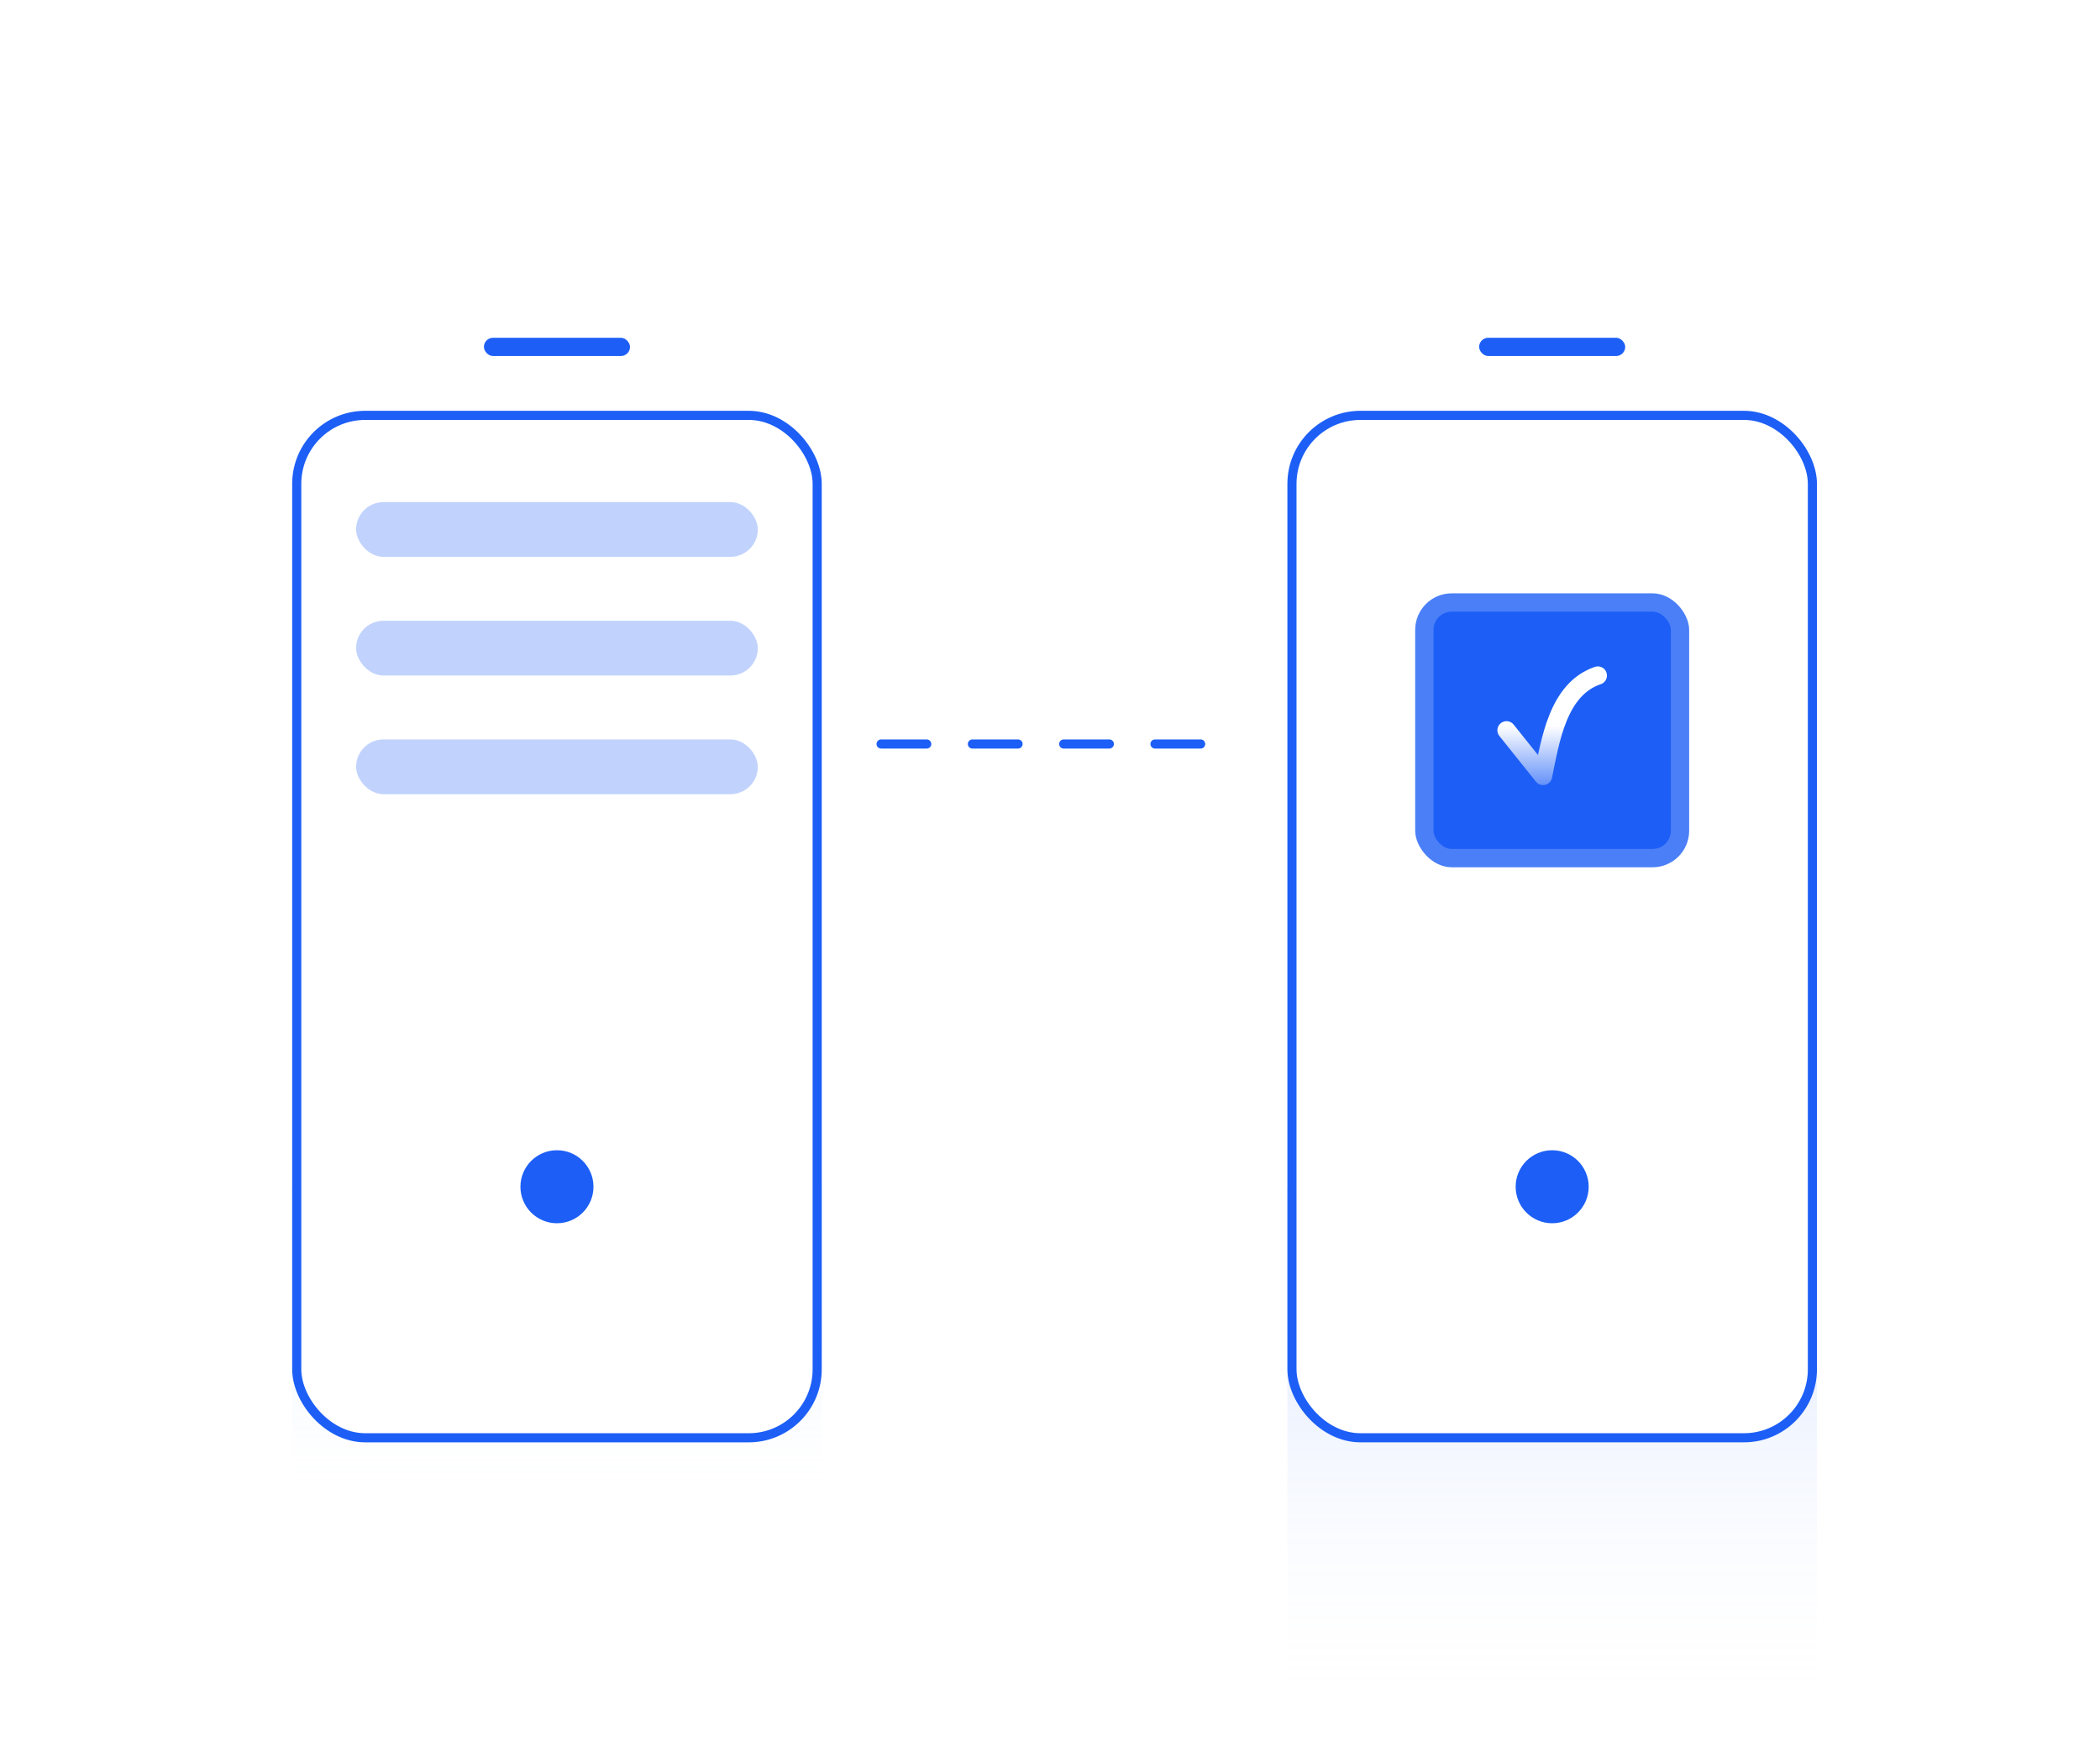 <svg width="230" height="193" viewBox="0 0 230 193" fill="none" xmlns="http://www.w3.org/2000/svg">
<rect width="230" height="193" fill="white"/>
<rect opacity="0.2" x="141" y="130" width="58" height="58" fill="url(#paint0_linear_97_215)"/>
<path opacity="0.2" d="M90 130H32V164.521L90 189V130Z" fill="url(#paint1_linear_97_215)"/>
<g filter="url(#filter0_d_97_215)">
<rect x="141" y="29" width="58" height="113" rx="8" fill="white"/>
<rect x="141.5" y="29.5" width="57" height="112" rx="7.5" stroke="#1D5FF6"/>
</g>
<circle cx="170" cy="130" r="4" fill="#1D5FF6"/>
<rect x="162" y="37" width="16" height="2" rx="1" fill="#1D5FF6"/>
<g filter="url(#filter1_d_97_215)">
<rect x="32" y="29" width="58" height="113" rx="8" fill="white"/>
<rect x="32.5" y="29.5" width="57" height="112" rx="7.5" stroke="#1D5FF6"/>
</g>
<circle cx="61" cy="130" r="4" fill="#1D5FF6"/>
<rect x="53" y="37" width="16" height="2" rx="1" fill="#1D5FF6"/>
<rect x="39" y="55" width="44" height="6" rx="3" fill="#C1D3FD"/>
<rect x="39" y="68" width="44" height="6" rx="3" fill="#C1D3FD"/>
<rect x="39" y="81" width="44" height="6" rx="3" fill="#C1D3FD"/>
<rect x="155" y="65" width="30" height="30" rx="4" fill="#1D5FF6"/>
<rect x="156" y="66" width="28" height="28" rx="3" stroke="white" stroke-opacity="0.2" stroke-width="2"/>
<path d="M165 80L169 85C169.8 81.167 170.6 75.485 175 74" stroke="url(#paint2_linear_97_215)" stroke-width="2" stroke-linecap="round" stroke-linejoin="round"/>
<path d="M96.5 81.5H133.5" stroke="#1D5FF6" stroke-linecap="round" stroke-dasharray="5 5"/>
<defs>
<filter id="filter0_d_97_215" x="121" y="25" width="98" height="153" filterUnits="userSpaceOnUse" color-interpolation-filters="sRGB">
<feFlood flood-opacity="0" result="BackgroundImageFix"/>
<feColorMatrix in="SourceAlpha" type="matrix" values="0 0 0 0 0 0 0 0 0 0 0 0 0 0 0 0 0 0 127 0" result="hardAlpha"/>
<feOffset dy="16"/>
<feGaussianBlur stdDeviation="10"/>
<feColorMatrix type="matrix" values="0 0 0 0 0.114 0 0 0 0 0.373 0 0 0 0 0.965 0 0 0 0.15 0"/>
<feBlend mode="normal" in2="BackgroundImageFix" result="effect1_dropShadow_97_215"/>
<feBlend mode="normal" in="SourceGraphic" in2="effect1_dropShadow_97_215" result="shape"/>
</filter>
<filter id="filter1_d_97_215" x="12" y="25" width="98" height="153" filterUnits="userSpaceOnUse" color-interpolation-filters="sRGB">
<feFlood flood-opacity="0" result="BackgroundImageFix"/>
<feColorMatrix in="SourceAlpha" type="matrix" values="0 0 0 0 0 0 0 0 0 0 0 0 0 0 0 0 0 0 127 0" result="hardAlpha"/>
<feOffset dy="16"/>
<feGaussianBlur stdDeviation="10"/>
<feColorMatrix type="matrix" values="0 0 0 0 0.114 0 0 0 0 0.373 0 0 0 0 0.965 0 0 0 0.15 0"/>
<feBlend mode="normal" in2="BackgroundImageFix" result="effect1_dropShadow_97_215"/>
<feBlend mode="normal" in="SourceGraphic" in2="effect1_dropShadow_97_215" result="shape"/>
</filter>
<linearGradient id="paint0_linear_97_215" x1="170" y1="130" x2="170" y2="188" gradientUnits="userSpaceOnUse">
<stop stop-color="#1A5DF6"/>
<stop offset="1" stop-color="white" stop-opacity="0"/>
</linearGradient>
<linearGradient id="paint1_linear_97_215" x1="61" y1="130" x2="61" y2="164.521" gradientUnits="userSpaceOnUse">
<stop stop-color="#1A5DF6"/>
<stop offset="1" stop-color="white" stop-opacity="0"/>
</linearGradient>
<linearGradient id="paint2_linear_97_215" x1="170" y1="79.5" x2="170" y2="89" gradientUnits="userSpaceOnUse">
<stop stop-color="white"/>
<stop offset="1" stop-color="white" stop-opacity="0"/>
</linearGradient>
</defs>
</svg>
